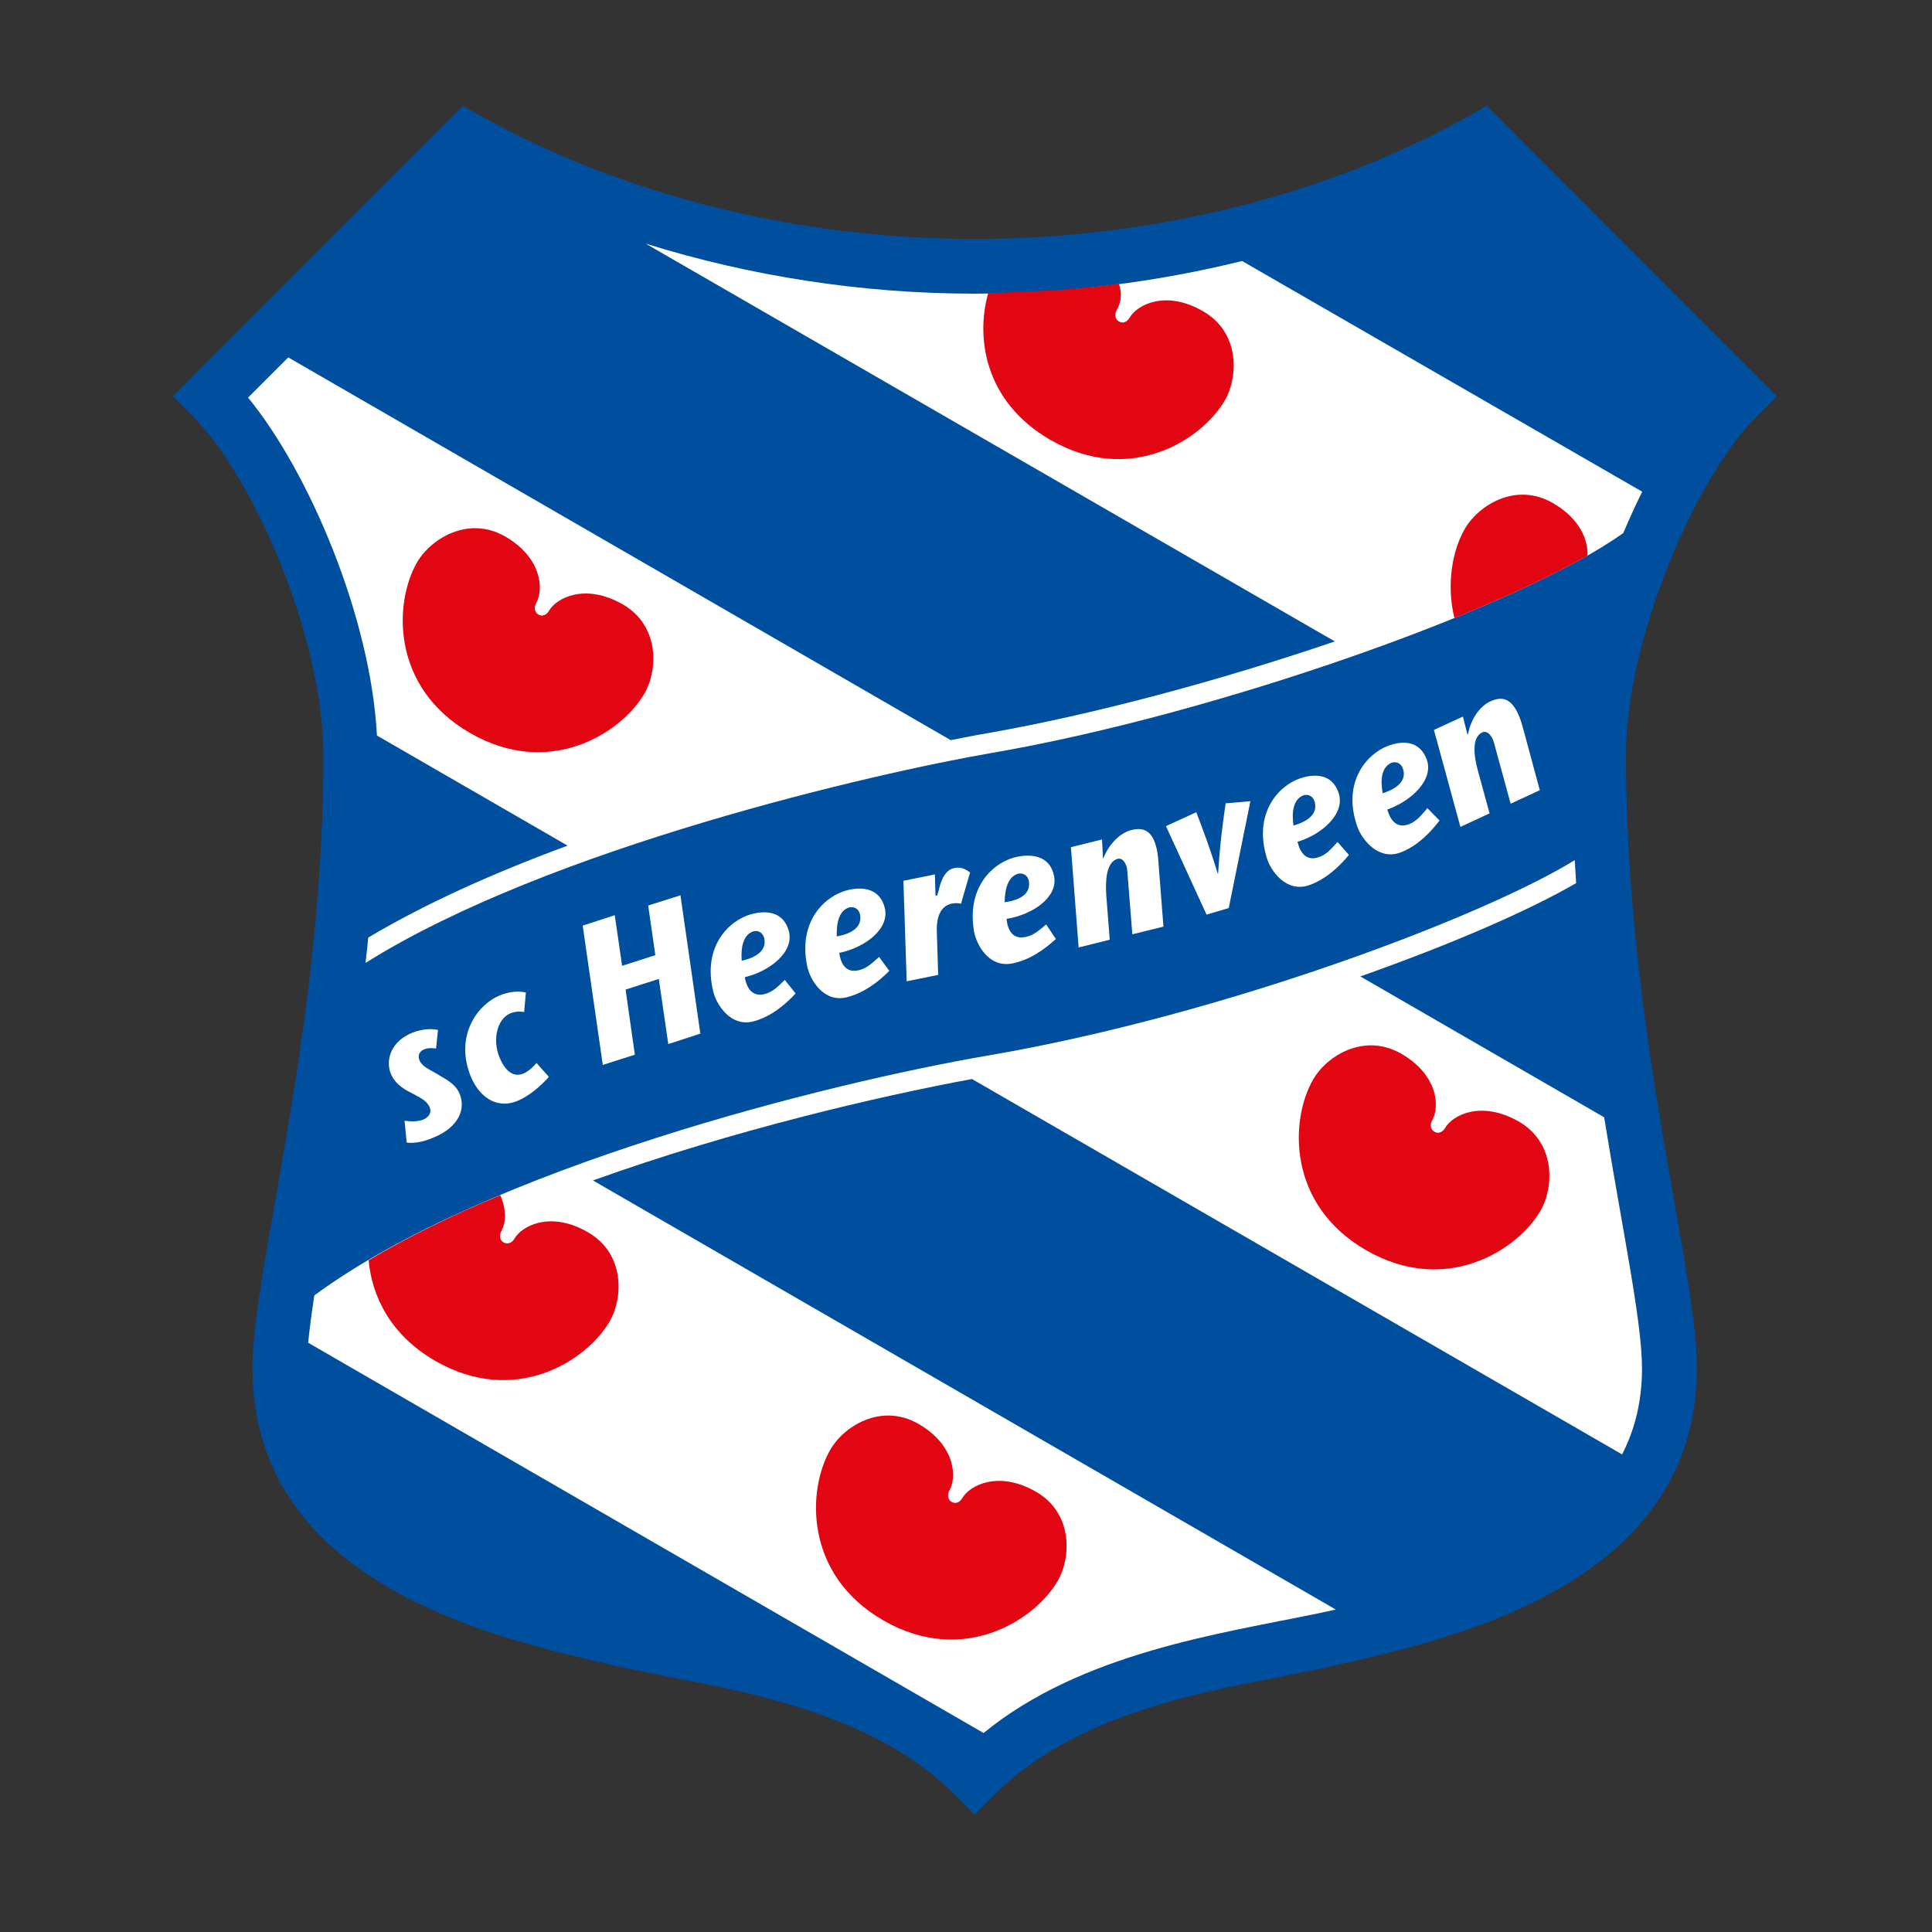 <?xml version="1.0" encoding="utf-8"?>
<!-- Generator: Adobe Illustrator 27.6.1, SVG Export Plug-In . SVG Version: 6.00 Build 0)  -->
<svg width="50" height="50" version="1.1" id="Laag_1" xmlns="http://www.w3.org/2000/svg" xmlns:xlink="http://www.w3.org/1999/xlink" x="0px" y="0px"
	 viewBox="0 0 1000 1000" style="enable-background:new 0 0 1000 1000;" xml:space="preserve">
<rect x="0" y="0" width="1000" height="1000" fill="#333333" stroke="none"/>
<style type="text/css">
	.st0{fill:#004F9E;}
	.st1{fill:#FFFFFF;}
	.st2{fill:#E20613;}
</style>
<path class="st0" d="M898.6,205.1L767,73.4c-77.3,43.1-171.7,65.2-262.4,65.2c-90.7,0-185.2-22.2-262.4-65.2L110.6,205.1
	c32.4,32.4,71.8,119,71.8,185.7c0,143.8-36.7,267.5-36.7,317.2c0,105.3,126.5,127.7,182.2,140.9c39.1,9.3,124.4,16.9,176.7,69.1
	c52.2-52.2,137.5-59.9,176.7-69.1C737,835.7,863.5,813.3,863.5,708c0-49.8-36.7-173.4-36.7-317.2
	C826.8,324.1,866.2,237.5,898.6,205.1"/>
<path class="st0" d="M919.7,205.1L769.6,54.8l-9.8,5.5c-73.3,40.9-163.9,63.4-255.2,63.4c-91.3,0-181.9-22.5-255.2-63.4l-9.8-5.5
	l-8,8L89.5,205.1l10.5,10.6c31.2,31.2,67.4,114.5,67.4,175.1c0,54.7-5.4,106.8-12.1,152.8h0c-4.2,29-8.9,55.6-13,78.9
	c-6.5,36.8-11.6,65.8-11.6,85.6c0,33.3,11.1,59.2,28.3,79.4h0c40.2,47.2,113.3,64,154.9,73.6l10.5,2.4l24.2,4.9
	c41.9,8,105.2,20.1,145.3,60.2l10.6,10.6l10.6-10.6c40.1-40.1,103.4-52.2,145.3-60.2l24.2-4.9l10.5-2.4
	c41.4-9.5,114-26.1,154.5-73.1h0c0,0,0,0,0,0c0.1-0.1,0.1-0.1,0.2-0.2h-0.1c17.3-20.3,28.6-46.2,28.6-79.6
	c0-19.7-5.1-48.8-11.6-85.6c-4.1-23.3-8.8-49.9-13-78.9h0c-6.6-46-12.1-98.1-12.1-152.8c0-60.6,36.2-143.9,67.4-175.1L919.7,205.1z"
	/>
<path class="st1" d="M840.2,275.9c3.1-7.3,6.4-14.6,9.8-21.4L642.9,135.1c-44.6,11-91.4,16.9-138.5,16.9
	c-58.4,0-116.3-9.1-170.2-25.9L690.9,332c-59.8,20.4-125.3,37.9-179.2,47.4c-6,1-12.6,2.3-19.6,3.7L149.2,185
	c-9.8,9.8-17.5,17.5-20.8,20.8c31.5,38.4,63.5,113.6,66.7,174.9l98.7,57c-37.5,13.8-73.4,29.8-103.2,47.6c-0.4,4.4-0.9,8.8-1.4,13.1
	c94.8-59.5,263.8-98.3,324.2-108.7C628.8,369.9,787,314.1,840.2,275.9"/>
<path class="st1" d="M704.1,505.4c46.7-16.5,86.9-33.9,111.7-48.3c-0.3-3.9-0.4-8-0.7-11.9c-47,29-181.1,80.1-303.5,101.1
	c-82.3,14.1-259.2,58.1-348.9,124.2c-1.4,9.2-2.5,17.4-3.2,24.5l349.6,202c50.8-41.6,123-51.5,173.5-62c2.9-0.6,5.9-1.3,8.8-1.9
	L306.9,611c72.4-26,148-43.6,196.2-52.5l336.5,194.3c6.5-12.7,10.3-27.3,10.3-44.5c0-24.3-10-70.8-19.6-130L704.1,505.4z"/>
<path class="st2" d="M742.5,585.8c2.3,1.3,4.4-0.1,5.5-2c3.7-6.5,18.5-14.5,38.1-3.3c19.3,11.1,18.2,34.2,11.3,46.1
	c-12,20.7-49.2,44.2-90.3,20.5c-41.1-23.7-39.4-67.7-27.4-88.4c6.9-12,26.2-24.4,45.6-13.3c19.5,11.3,19.8,28,16,34.5
	C740.1,582,740.3,584.6,742.5,585.8"/>
<path class="st2" d="M278.7,318.1c2.3,1.3,4.4-0.1,5.5-2c3.7-6.5,18.5-14.5,38.1-3.3c19.3,11.1,18.2,34.2,11.3,46.1
	c-12,20.7-49.2,44.2-90.3,20.5c-41.1-23.7-39.4-67.7-27.4-88.4c6.9-11.9,26.3-24.4,45.6-13.3c19.5,11.3,19.8,28,16,34.5
	C276.3,314.3,276.6,316.9,278.7,318.1"/>
<path class="st2" d="M803.8,260.4c-19.3-11.2-38.7,1.3-45.6,13.3c-6.4,11-9.7,28.6-5.4,46.2c27.1-11,50.8-22,68.9-32.3
	C822,279.7,818,268.6,803.8,260.4"/>
<path class="st2" d="M225.3,704.4c41.1,23.7,78.3,0.2,90.3-20.5c6.9-12,8-35-11.3-46.1c-19.5-11.3-34.3-3.2-38,3.3
	c-1.1,1.9-3.3,3.3-5.6,2c-2.1-1.2-2.4-3.8-1.2-5.9c2.2-3.8,2.9-11-0.6-18.6c-24.5,10.3-47.6,21.5-68.1,33.7
	C192.5,670.9,202,690.9,225.3,704.4"/>
<path class="st2" d="M492.6,777.4c2.3,1.3,4.4-0.1,5.5-2c3.7-6.5,18.6-14.5,38.1-3.3c19.3,11.1,18.2,34.2,11.3,46.1
	c-12,20.7-49.2,44.2-90.3,20.5c-41.1-23.7-39.4-67.7-27.4-88.4c6.9-12,26.3-24.4,45.6-13.3c19.5,11.3,19.8,28,16,34.5
	C490.2,773.6,490.5,776.2,492.6,777.4"/>
<path class="st2" d="M543.7,227.7c41.1,23.7,78.3,0.2,90.3-20.5c6.9-12,8-35-11.3-46.1c-19.5-11.3-34.3-3.2-38,3.3
	c-1.1,1.9-3.3,3.4-5.5,2c-2.2-1.2-2.4-3.8-1.2-5.9c1.8-3.2,3.1-7.3,1.2-13.6c-21.9,3-45.1,4.2-67.7,4.8
	C505,174.5,509.4,207.9,543.7,227.7"/>
<path class="st1" d="M225.7,542.7c-2.9-0.4-4.8-0.2-6.5,0.6c-2.3,1.1-3.1,3.3-2,5.7c1.7,3.5,5.6,4.7,9.9,7.4
	c3.5,2.2,8.2,4.3,10.5,9.1c3.3,6.9,1.3,16.4-11.2,22.4c-5.1,2.4-10.9,4.2-15.9,3.5l-1.1-11.3c2.9,0.4,7,0.6,9.9-0.7
	c0.8-0.4,5-2.5,2.9-6.7c-1.5-3.1-4.7-4.6-9.5-7.1c-4.7-2.4-8.1-5-10.1-9.1c-3.2-6.8-0.9-16.4,9.3-21.3c4.2-2,10-3.2,14.8-2.1
	L225.7,542.7z"/>
<path class="st1" d="M284.1,557.4c-4.8,5.3-10.5,10-16.2,12.4c-11.5,4.7-20.5-2.8-24.6-13.5c-8-21.5,4.9-36.8,15.2-41
	c5.4-2.2,9.6-2.4,13.7-1.6l-0.9,10.1c-2.1-0.3-4.4-0.4-7.1,0.7c-6.9,2.8-9.4,13.6-5.7,22.7c4.3,10.5,9.9,9.5,12.3,8.5
	c2.8-1.1,5.5-3.8,6.9-5.5L284.1,557.4z"/>
<polygon class="st1" points="362.5,535 345.9,540.4 341,506.7 323.8,512.2 328.6,545.9 312,551.2 301.6,479.1 318.2,473.7 
	322,499.9 339.2,494.4 335.5,468.7 352.2,463.4 "/>
<path class="st1" d="M383.9,497.3c9-2.1,12.8-6.1,11.7-11.5c-0.6-2.9-3-4.5-5.8-3.7C384.7,483.9,383.4,490.2,383.9,497.3
	 M411.8,514.2c-5.2,5.7-12.7,12-21.6,14.4c-12,3.3-19.4-8.7-21-15.3c-5.8-23.4,8.2-37,19.6-40.1c8.7-2.4,16.9-0.8,19.5,8.7
	c2.9,10.7-9.6,20.7-22.8,23.9c0.4,2.2,2,10.9,10.4,8.7c4.3-1.2,6.9-4,10.3-7.3L411.8,514.2z"/>
<path class="st1" d="M433.1,484.7c9.1-1.7,13-5.6,12.1-11.1c-0.5-2.9-2.8-4.6-5.7-3.9C434.3,471.3,432.9,477.6,433.1,484.7
	 M460.3,502.5c-5.4,5.5-13.1,11.5-22.1,13.7c-12.1,2.9-19-9.3-20.4-16.1c-4.9-23.6,9.5-36.6,21-39.4c8.8-2.1,16.9-0.2,19.2,9.4
	c2.5,10.8-10.4,20.4-23.6,23.1c0.3,2.2,1.6,11,10.1,9c4.3-1,7-3.8,10.5-6.9L460.3,502.5z"/>
<path class="st1" d="M484.2,463.5l0.8,0.1l0.7-2.1c0.6-2.4,2.2-11,8.2-12.2c3.4-0.7,5.9,0.5,8.2,2.3l-4.7,16.2c-1-0.2-2-0.6-4.7-0.1
	c-3.7,0.7-8.2,3.9-7.8,14.6l0.7,22.3l-16.3,3.3l-1.7-52l16.3-3.3L484.2,463.5z"/>
<path class="st1" d="M520,467c9.2-1.3,13.3-5,12.6-10.6c-0.4-3-2.6-4.7-5.5-4.2C521.8,453.7,520.1,459.9,520,467 M546.5,486
	c-5.7,5.3-13.6,11-22.7,12.7c-12.3,2.3-18.6-10.2-19.7-16.9c-3.9-23.8,11.1-36.2,22.7-38.4c8.9-1.7,17,0.5,18.8,10.2
	c2.1,10.9-11.3,19.9-24.6,22c0.2,2.3,1.2,11.1,9.7,9.4c4.4-0.8,7.1-3.5,10.8-6.5L546.5,486z"/>
<path class="st1" d="M570.9,444.1l0.2,0.1c3.3-8.2,9.3-13.3,14.6-14.6c6.9-1.7,10.6,1.2,12.6,8.2c0.7,2.4,1.1,5.1,1.3,8.4l2.6,33.4
	l-16.1,4l-2.6-32.6c0-0.8-0.2-1.7-0.4-2.5c-1.4-4.1-3.4-4.2-4.5-4c-6.1,1.5-6.5,11.7-6,18.8l1.8,23.1l-16.1,4l-4-51.9l16.1-4
	L570.9,444.1z"/>
<path class="st1" d="M624.5,473.4l-21-45.8l15.7-7.2c3.5,9.2,7.1,18.6,11.1,31.8l0.2-0.1c0.9-14.7,2.3-25.5,3.9-36.3l12.8-1.1
	L636,470L624.5,473.4z"/>
<path class="st1" d="M669.5,427.3c8.9-2.6,12.4-6.8,11-12.2c-0.8-2.9-3.2-4.3-6-3.4C669.4,413.9,668.5,420.2,669.5,427.3
	 M698.2,442.5c-4.9,6-12,12.7-20.7,15.7c-11.8,4-19.8-7.5-21.8-14.1c-7.1-23.1,6-37.4,17.2-41.2c8.6-2.9,16.9-1.8,20,7.6
	c3.5,10.5-8.4,21.3-21.3,25.2c0.5,2.2,2.7,10.8,10.9,8c4.2-1.4,6.6-4.4,9.8-7.9L698.2,442.5z"/>
<path class="st1" d="M738.8,418.3c-3.1,3.6-5.4,6.7-9.5,8.3c-8.1,3.1-10.6-5.4-11.2-7.6c12.7-4.5,24.3-15.7,20.3-26.1
	c-3.5-9.2-11.9-10-20.3-6.7c-11,4.3-23.6,19.1-15.5,41.8c2.3,6.5,10.8,17.6,22.4,13.2c8.6-3.3,15.4-10.3,20.1-16.5L738.8,418.3z
	 M720,394.9c2.8-1.1,5.3,0.3,6.2,3.1c1.7,5.3-1.7,9.7-10.5,12.6C714.4,403.7,715,397.3,720,394.9"/>
<path class="st1" d="M759.5,380l0.3,0.1c1.7-8.7,6.6-14.8,11.7-17.1c6.5-3,10.6-0.8,13.9,5.7c1.1,2.2,2,4.8,2.9,8.1L797,409l-15.1,7
	l-8.6-31.5c-0.2-0.8-0.6-1.7-0.9-2.4c-2.1-3.8-4.2-3.5-5.2-3c-5.7,2.6-4.2,12.7-2.3,19.6L771,421l-15.1,7l-13.7-50.2l15-6.9
	L759.5,380z"/>
</svg>
